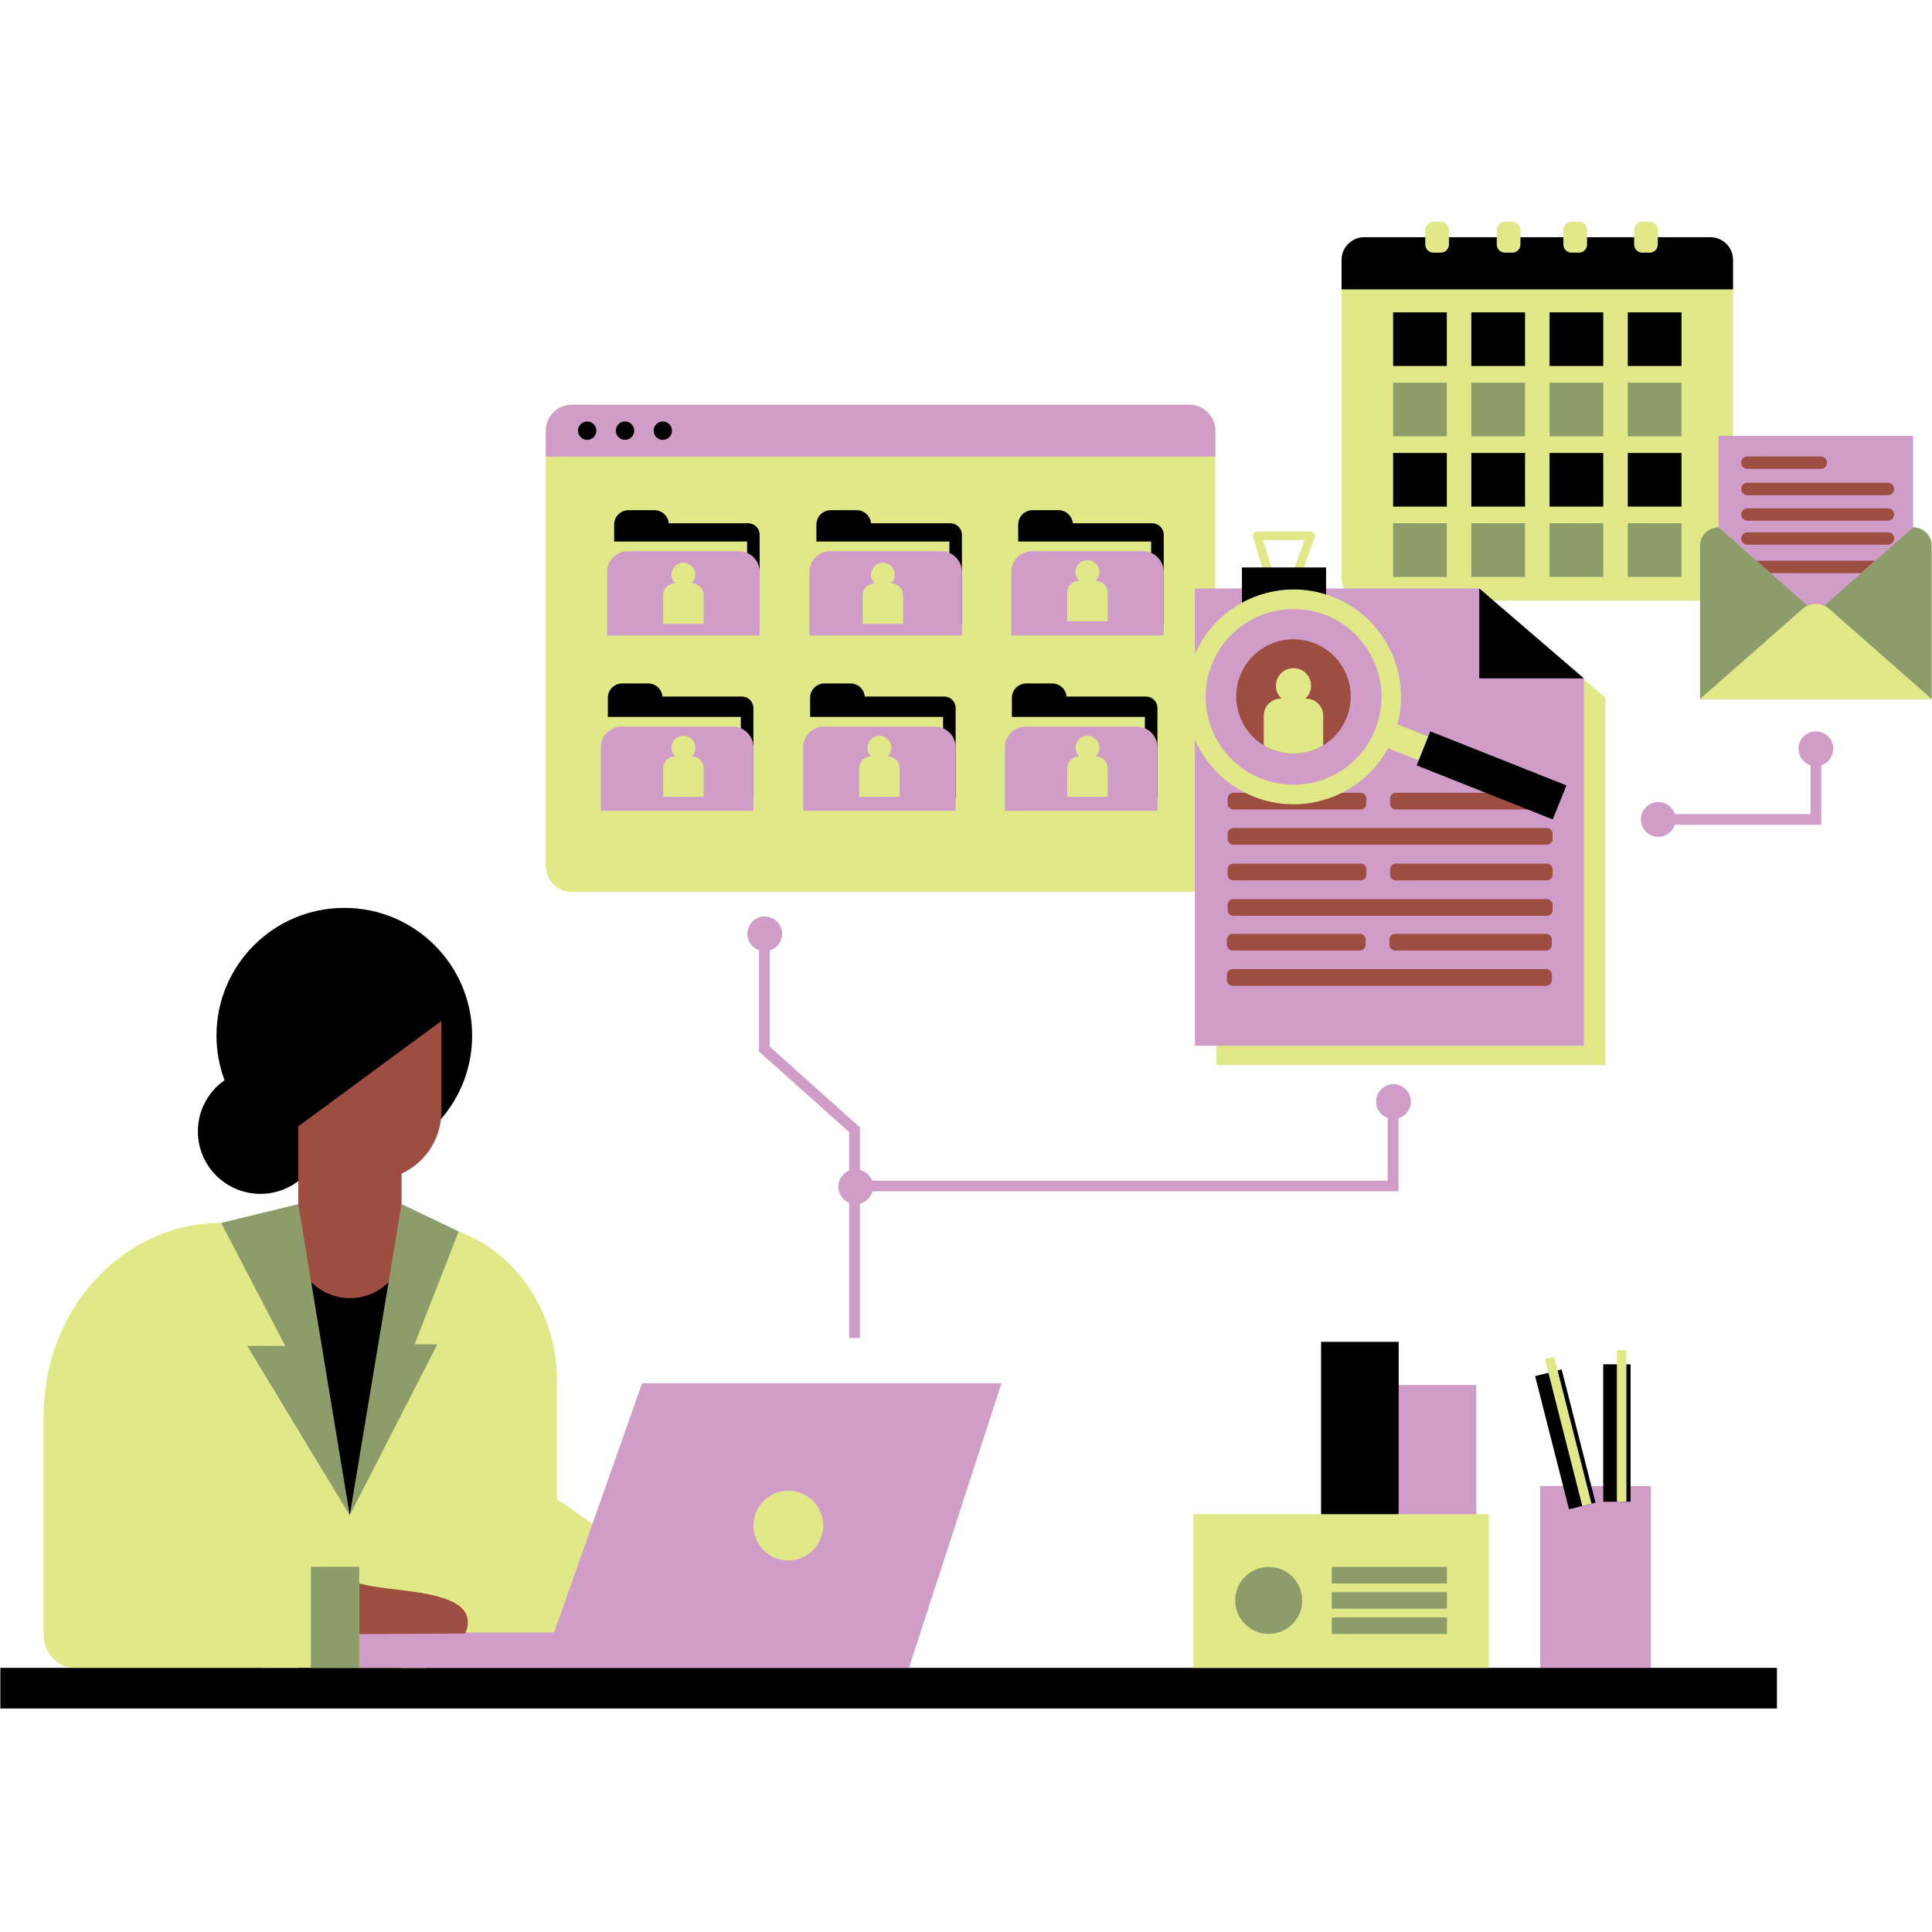 <svg xmlns="http://www.w3.org/2000/svg" xmlns:xlink="http://www.w3.org/1999/xlink" width="512" zoomAndPan="magnify" viewBox="0 0 384 384" height="512" preserveAspectRatio="xMidYMid meet" version="1.0"><defs><clipPath id="77b1efed0b"><path d="M 0 180 L 354 180 L 354 339.582 L 0 339.582 Z M 0 180 " clip-rule="nonzero"/></clipPath><clipPath id="d2f71b5eb7"><path d="M 235 44.082 L 330 44.082 L 330 161 L 235 161 Z M 235 44.082 " clip-rule="nonzero"/></clipPath></defs><rect x="-38.4" width="460.8" fill="#ffffff" y="-38.4" height="460.8" fill-opacity="1"/><rect x="-38.4" width="460.8" fill="#ffffff" y="-38.4" height="460.8" fill-opacity="1"/><path fill="#e0e887" d="M 344.453 51.652 L 344.453 114.871 C 344.453 117.359 342.438 119.375 339.941 119.375 L 271.156 119.375 C 268.668 119.375 266.648 117.359 266.648 114.871 L 266.648 51.652 C 266.648 49.164 268.668 47.148 271.156 47.148 L 339.941 47.148 C 342.438 47.148 344.453 49.164 344.453 51.652 Z M 258.523 114.492 L 261.324 106.773 C 261.422 106.512 261.383 106.219 261.223 105.992 C 261.062 105.762 260.801 105.629 260.523 105.629 L 249.895 105.629 C 249.625 105.629 249.371 105.754 249.211 105.973 C 249.047 106.188 249 106.469 249.078 106.727 L 251.402 114.445 C 251.539 114.898 252.016 115.152 252.469 115.016 C 252.918 114.883 253.176 114.406 253.039 113.953 L 251.043 107.332 L 259.305 107.332 L 256.918 113.91 C 256.758 114.352 256.988 114.84 257.43 115.004 C 257.527 115.039 257.625 115.055 257.723 115.055 C 258.07 115.055 258.398 114.84 258.523 114.492 Z M 319.074 138.672 L 319.074 211.688 L 241.77 211.688 L 241.77 120.801 L 298.285 120.801 Z M 241.547 85.602 L 241.547 172.133 C 241.547 174.977 239.238 177.285 236.391 177.285 L 113.645 177.285 C 110.797 177.285 108.488 174.977 108.488 172.133 L 108.488 85.602 C 108.488 82.754 110.797 80.449 113.645 80.449 L 236.391 80.449 C 239.238 80.449 241.547 82.754 241.547 85.602 Z M 81.785 243.059 L 43.961 243.059 C 24.469 243.059 8.668 260.215 8.668 281.375 L 8.668 324.824 C 8.668 328.512 11.422 331.5 14.816 331.5 L 110.707 331.5 L 110.707 274.457 C 110.707 257.117 97.758 243.059 81.785 243.059 Z M 81.785 243.059 " fill-opacity="1" fill-rule="nonzero"/><path fill="#cf9dc8" d="M 293.426 328.32 L 278 328.32 L 278 275.285 L 293.426 275.285 Z M 328.133 295.375 L 306.121 295.375 L 306.121 331.5 L 328.133 331.5 Z M 328.133 295.375 " fill-opacity="1" fill-rule="nonzero"/><g clip-path="url(#77b1efed0b)"><path fill="#000000" d="M 317.125 298.652 L 311.855 299.992 L 305.117 273.516 L 310.387 272.176 Z M 324.094 271.164 L 318.652 271.164 L 318.652 298.484 L 324.094 298.484 Z M 278 266.703 L 262.574 266.703 L 262.574 319.738 L 278 319.738 Z M 68.434 180.449 C 54.402 180.449 43.027 191.812 43.027 205.828 C 43.027 208.953 43.598 211.941 44.629 214.703 C 41.426 216.949 39.328 220.668 39.328 224.871 C 39.328 231.73 44.895 237.289 51.762 237.289 C 56.566 237.289 60.734 234.562 62.805 230.574 C 64.613 230.98 66.496 231.207 68.434 231.207 C 82.465 231.207 93.84 219.844 93.84 205.828 C 93.84 191.812 82.465 180.449 68.434 180.449 Z M 353.18 331.5 L 0.066 331.5 L 0.066 339.582 L 353.18 339.582 Z M 59.289 249.18 L 79.742 249.18 L 79.742 331.5 L 59.289 331.5 Z M 59.289 249.18 " fill-opacity="1" fill-rule="nonzero"/></g><path fill="#e0e887" d="M 126.902 309.289 L 110.129 324.473 C 109.086 314.773 108.047 305.074 107.004 295.371 C 113.637 300.012 120.27 304.652 126.902 309.289 Z M 69.516 301.172 L 59.289 258.457 L 51.887 331.5 L 84.734 331.5 L 97.723 284.145 L 79.82 258.457 Z M 69.516 301.172 " fill-opacity="1" fill-rule="nonzero"/><path fill="#cf9dc8" d="M 127.617 274.938 L 110.129 324.473 L 71.398 324.473 L 71.398 331.5 L 180.66 331.5 L 199.047 274.938 Z M 127.617 274.938 " fill-opacity="1" fill-rule="nonzero"/><path fill="#9e4d41" d="M 87.73 202.914 L 87.73 220.902 C 87.73 221.152 87.723 221.402 87.707 221.648 C 87.434 226.809 84.277 231.203 79.82 233.266 L 79.82 250.781 C 78.273 255.117 74.133 258.031 69.527 258.02 C 64.941 258.008 60.828 255.102 59.289 250.781 L 59.289 202.91 C 68.766 202.91 78.25 202.91 87.73 202.914 Z M 71.398 314.75 C 73.41 315.207 75.246 315.504 76.879 315.699 C 83.992 316.543 91.504 317.324 92.797 321.227 C 93.223 322.512 92.844 323.801 92.473 324.668 C 85.449 324.711 78.422 324.754 71.398 324.797 C 71.398 321.449 71.398 318.098 71.398 314.75 Z M 71.398 314.75 " fill-opacity="1" fill-rule="nonzero"/><path fill="#e0e887" d="M 316.32 298.855 L 314.492 299.324 L 307.059 270.121 L 308.891 269.656 Z M 323.262 268.355 L 321.371 268.355 L 321.371 298.484 L 323.262 298.484 Z M 295.91 300.949 L 237.191 300.949 L 237.191 331.5 L 295.91 331.5 Z M 295.91 300.949 " fill-opacity="1" fill-rule="nonzero"/><path fill="#8d9c6b" d="M 69.516 301.172 L 49.137 267.512 L 56.699 267.512 L 43.961 243.059 L 59.289 239.332 Z M 69.516 301.172 L 86.922 267.203 L 82.402 267.203 L 91.172 244.75 L 79.82 239.332 Z M 71.398 311.414 L 61.793 311.414 L 61.793 331.5 L 71.398 331.5 Z M 252.168 311.441 C 248.488 311.441 245.504 314.422 245.504 318.098 C 245.504 321.773 248.488 324.754 252.168 324.754 C 255.844 324.754 258.828 321.773 258.828 318.098 C 258.828 314.422 255.844 311.441 252.168 311.441 Z M 287.598 314.723 L 264.703 314.723 L 264.703 311.441 L 287.598 311.441 Z M 287.598 319.738 L 264.703 319.738 L 264.703 316.457 L 287.598 316.457 Z M 287.598 324.75 L 264.703 324.75 L 264.703 321.473 L 287.598 321.473 Z M 287.598 324.75 " fill-opacity="1" fill-rule="nonzero"/><path fill="#000000" d="M 148.715 104.012 C 149.973 104.012 150.988 105.027 150.988 106.281 L 150.988 124.164 L 122.066 124.164 L 122.066 104.012 L 122.078 104.012 C 122.203 102.551 123.426 101.406 124.918 101.406 L 130.082 101.406 C 131.574 101.406 132.797 102.551 132.922 104.012 Z M 131.672 138.445 C 131.547 136.988 130.324 135.84 128.832 135.84 L 123.668 135.84 C 122.176 135.84 120.953 136.988 120.828 138.445 L 120.816 138.445 L 120.816 158.598 L 149.738 158.598 L 149.738 140.715 C 149.738 139.461 148.723 138.445 147.469 138.445 Z M 173.121 104.012 C 172.996 102.551 171.773 101.406 170.281 101.406 L 165.121 101.406 C 163.629 101.406 162.406 102.551 162.281 104.012 L 162.266 104.012 L 162.266 124.164 L 191.191 124.164 L 191.191 106.281 C 191.191 105.027 190.172 104.012 188.918 104.012 Z M 171.875 138.445 C 171.75 136.988 170.527 135.84 169.031 135.84 L 163.871 135.84 C 162.379 135.84 161.156 136.988 161.031 138.445 L 161.02 138.445 L 161.02 158.598 L 189.941 158.598 L 189.941 140.715 C 189.941 139.461 188.926 138.445 187.668 138.445 Z M 213.227 104.012 C 213.102 102.551 211.879 101.406 210.387 101.406 L 205.227 101.406 C 203.734 101.406 202.512 102.551 202.387 104.012 L 202.371 104.012 L 202.371 124.164 L 231.297 124.164 L 231.297 106.281 C 231.297 105.027 230.281 104.012 229.023 104.012 Z M 211.98 138.445 C 211.855 136.988 210.633 135.84 209.141 135.84 L 203.977 135.84 C 202.484 135.84 201.262 136.988 201.137 138.445 L 201.125 138.445 L 201.125 158.598 L 230.047 158.598 L 230.047 140.715 C 230.047 139.461 229.031 138.445 227.777 138.445 Z M 211.98 138.445 " fill-opacity="1" fill-rule="nonzero"/><path fill="#e0e887" d="M 148.492 126.297 L 120.684 126.297 L 120.684 107.633 L 148.492 107.633 Z M 147.242 142.492 L 119.434 142.492 L 119.434 161.16 L 147.242 161.16 Z M 188.695 107.633 L 160.887 107.633 L 160.887 126.297 L 188.695 126.297 Z M 187.445 142.492 L 159.637 142.492 L 159.637 161.16 L 187.445 161.16 Z M 228.801 107.633 L 200.992 107.633 L 200.992 126.297 L 228.801 126.297 Z M 227.551 142.492 L 199.742 142.492 L 199.742 161.16 L 227.551 161.16 Z M 227.551 142.492 " fill-opacity="1" fill-rule="nonzero"/><path fill="#cf9dc8" d="M 150.988 126.297 L 120.684 126.297 L 120.684 113.684 C 120.684 111.402 122.535 109.555 124.816 109.555 L 146.852 109.555 C 149.137 109.555 150.988 111.402 150.988 113.684 Z M 145.605 144.414 L 123.57 144.414 C 121.285 144.414 119.434 146.266 119.434 148.547 L 119.434 161.16 L 149.742 161.16 L 149.742 148.547 C 149.742 146.266 147.891 144.414 145.605 144.414 Z M 187.055 109.555 L 165.02 109.555 C 162.738 109.555 160.887 111.402 160.887 113.684 L 160.887 126.297 L 191.191 126.297 L 191.191 113.684 C 191.191 111.402 189.34 109.555 187.055 109.555 Z M 185.809 144.414 L 163.773 144.414 C 161.488 144.414 159.637 146.266 159.637 148.547 L 159.637 161.16 L 189.941 161.16 L 189.941 148.547 C 189.941 146.266 188.09 144.414 185.809 144.414 Z M 227.16 109.555 L 205.125 109.555 C 202.844 109.555 200.992 111.402 200.992 113.684 L 200.992 126.297 L 231.297 126.297 L 231.297 113.684 C 231.297 111.402 229.445 109.555 227.16 109.555 Z M 225.914 144.414 L 203.879 144.414 C 201.594 144.414 199.742 146.266 199.742 148.547 L 199.742 161.16 L 230.047 161.16 L 230.047 148.547 C 230.047 146.266 228.195 144.414 225.914 144.414 Z M 225.914 144.414 " fill-opacity="1" fill-rule="nonzero"/><path fill="#cf9dc8" d="M 314.801 134.832 L 314.801 207.848 L 237.5 207.848 L 237.5 116.961 L 294.016 116.961 Z M 380.234 86.645 L 380.234 123.793 L 341.574 123.793 L 341.574 86.645 Z M 372.738 111.445 L 369.941 113.906 L 375.238 113.906 C 375.922 113.906 376.473 113.355 376.473 112.676 C 376.473 111.996 375.918 111.441 375.238 111.441 L 372.738 111.441 Z M 372.738 111.445 " fill-opacity="1" fill-rule="nonzero"/><path fill="#9e4d41" d="M 268.469 138.426 C 268.469 142.543 266.277 146.145 262.996 148.141 C 261.277 149.191 259.254 149.793 257.086 149.793 C 254.926 149.793 252.902 149.191 251.184 148.141 C 247.902 146.148 245.711 142.547 245.711 138.426 C 245.711 132.145 250.805 127.059 257.086 127.059 C 263.375 127.059 268.469 132.148 268.469 138.426 Z M 308.594 166.766 L 308.594 165.723 C 308.594 165.094 308.082 164.582 307.453 164.582 L 245.145 164.582 C 244.516 164.582 244.004 165.094 244.004 165.723 L 244.004 166.766 C 244.004 167.395 244.516 167.902 245.145 167.902 L 307.453 167.902 C 308.082 167.902 308.594 167.395 308.594 166.766 Z M 308.594 159.754 L 308.594 158.711 C 308.594 158.082 308.082 157.574 307.453 157.574 L 277.441 157.574 C 276.809 157.574 276.301 158.082 276.301 158.711 L 276.301 159.754 C 276.301 160.383 276.809 160.895 277.441 160.895 L 307.453 160.895 C 308.082 160.895 308.594 160.383 308.594 159.754 Z M 271.57 173.836 L 271.57 172.797 C 271.57 172.168 271.059 171.656 270.43 171.656 L 245.145 171.656 C 244.516 171.656 244.004 172.168 244.004 172.797 L 244.004 173.836 C 244.004 174.465 244.516 174.977 245.145 174.977 L 270.43 174.977 C 271.059 174.977 271.57 174.465 271.57 173.836 Z M 308.594 173.836 L 308.594 172.797 C 308.594 172.168 308.082 171.656 307.453 171.656 L 277.441 171.656 C 276.809 171.656 276.301 172.168 276.301 172.797 L 276.301 173.836 C 276.301 174.465 276.809 174.977 277.441 174.977 L 307.453 174.977 C 308.082 174.977 308.594 174.465 308.594 173.836 Z M 308.594 180.879 L 308.594 179.836 C 308.594 179.207 308.082 178.695 307.453 178.695 L 245.145 178.695 C 244.516 178.695 244.004 179.207 244.004 179.836 L 244.004 180.879 C 244.004 181.508 244.516 182.02 245.145 182.02 L 307.453 182.02 C 308.082 182.02 308.594 181.508 308.594 180.879 Z M 271.422 187.785 L 271.422 186.746 C 271.422 186.117 270.91 185.605 270.281 185.605 L 245 185.605 C 244.367 185.605 243.859 186.117 243.859 186.746 L 243.859 187.785 C 243.859 188.414 244.367 188.926 245 188.926 L 270.281 188.926 C 270.91 188.926 271.422 188.414 271.422 187.785 Z M 308.445 194.797 L 308.445 193.758 C 308.445 193.125 307.934 192.617 307.305 192.617 L 245 192.617 C 244.367 192.617 243.859 193.125 243.859 193.758 L 243.859 194.797 C 243.859 195.426 244.367 195.938 245 195.938 L 307.305 195.938 C 307.934 195.938 308.445 195.426 308.445 194.797 Z M 308.445 187.785 L 308.445 186.746 C 308.445 186.117 307.934 185.605 307.305 185.605 L 277.293 185.605 C 276.664 185.605 276.152 186.117 276.152 186.746 L 276.152 187.785 C 276.152 188.414 276.664 188.926 277.293 188.926 L 307.305 188.926 C 307.934 188.926 308.445 188.414 308.445 187.785 Z M 271.57 159.754 L 271.57 158.711 C 271.57 158.082 271.059 157.574 270.43 157.574 L 245.145 157.574 C 244.516 157.574 244.004 158.082 244.004 158.711 L 244.004 159.754 C 244.004 160.383 244.516 160.895 245.145 160.895 L 270.43 160.895 C 271.059 160.895 271.57 160.383 271.57 159.754 Z M 271.57 159.754 " fill-opacity="1" fill-rule="nonzero"/><path fill="#9e4d41" d="M 361.898 90.723 L 347.312 90.723 C 346.973 90.723 346.664 90.859 346.441 91.082 C 346.219 91.305 346.078 91.613 346.078 91.953 C 346.078 92.637 346.633 93.188 347.312 93.188 L 361.898 93.188 C 362.238 93.188 362.547 93.047 362.766 92.828 C 362.988 92.605 363.129 92.297 363.129 91.953 C 363.129 91.273 362.574 90.723 361.898 90.723 Z M 375.238 95.957 L 347.312 95.957 C 346.633 95.957 346.078 96.508 346.078 97.191 C 346.078 97.531 346.219 97.84 346.441 98.062 C 346.664 98.285 346.969 98.422 347.312 98.422 L 375.238 98.422 C 375.922 98.422 376.473 97.871 376.473 97.191 C 376.473 96.508 375.922 95.957 375.238 95.957 Z M 375.238 101.027 L 347.312 101.027 C 346.633 101.027 346.078 101.578 346.078 102.262 C 346.078 102.598 346.219 102.906 346.441 103.129 C 346.664 103.352 346.969 103.488 347.312 103.488 L 375.238 103.488 C 375.922 103.488 376.473 102.938 376.473 102.262 C 376.473 101.578 375.922 101.027 375.238 101.027 Z M 375.238 105.797 L 347.312 105.797 C 346.633 105.797 346.078 106.348 346.078 107.027 C 346.078 107.367 346.219 107.676 346.441 107.898 C 346.664 108.121 346.969 108.258 347.312 108.258 L 375.238 108.258 C 375.922 108.258 376.473 107.707 376.473 107.027 C 376.473 106.348 375.922 105.797 375.238 105.797 Z M 349.105 111.445 L 351.898 113.906 L 369.941 113.906 L 372.738 111.445 Z M 349.105 111.445 " fill-opacity="1" fill-rule="nonzero"/><path fill="#8d9c6b" d="M 287.566 86.723 L 276.891 86.723 L 276.891 76.059 L 287.566 76.059 Z M 303.113 76.059 L 292.438 76.059 L 292.438 86.723 L 303.113 86.723 Z M 318.66 76.059 L 307.984 76.059 L 307.984 86.723 L 318.66 86.723 Z M 334.211 76.059 L 323.535 76.059 L 323.535 86.723 L 334.211 86.723 Z M 287.566 104 L 276.891 104 L 276.891 114.664 L 287.566 114.664 Z M 303.113 104 L 292.438 104 L 292.438 114.664 L 303.113 114.664 Z M 318.66 104 L 307.984 104 L 307.984 114.664 L 318.66 114.664 Z M 334.211 104 L 323.535 104 L 323.535 114.664 L 334.211 114.664 Z M 380.27 104.805 L 380.234 104.836 L 372.738 111.445 L 369.941 113.906 L 360.922 121.863 L 351.898 113.906 L 349.105 111.445 L 341.574 104.805 C 339.547 104.805 337.902 106.445 337.902 108.473 L 337.902 138.926 L 383.945 138.926 L 383.945 108.473 C 383.941 106.445 382.297 104.805 380.27 104.805 Z M 380.27 104.805 " fill-opacity="1" fill-rule="nonzero"/><path fill="#e0e887" d="M 163.621 303.219 C 163.621 307.047 160.516 310.152 156.684 310.152 C 152.848 310.152 149.742 307.047 149.742 303.219 C 149.742 299.391 152.848 296.285 156.684 296.285 C 160.516 296.285 163.621 299.391 163.621 303.219 Z M 137.535 115.969 L 137.449 115.969 C 137.918 115.535 138.215 114.918 138.215 114.227 C 138.215 112.914 137.148 111.852 135.836 111.852 C 134.523 111.852 133.457 112.914 133.457 114.227 C 133.457 114.918 133.754 115.535 134.223 115.969 L 134.137 115.969 C 132.855 115.969 131.816 117.008 131.816 118.285 L 131.816 124 L 139.855 124 L 139.855 118.285 C 139.855 117.008 138.816 115.969 137.535 115.969 Z M 178.809 152.668 L 178.809 158.383 L 170.77 158.383 L 170.77 152.668 C 170.77 151.391 171.809 150.352 173.09 150.352 L 173.176 150.352 C 172.707 149.918 172.41 149.301 172.41 148.609 C 172.41 147.301 173.477 146.234 174.789 146.234 C 176.102 146.234 177.168 147.301 177.168 148.609 C 177.168 149.301 176.871 149.918 176.402 150.352 L 176.492 150.352 C 177.77 150.352 178.809 151.391 178.809 152.668 Z M 220.164 117.754 L 220.164 123.469 L 212.125 123.469 L 212.125 117.754 C 212.125 116.477 213.164 115.438 214.441 115.438 L 214.531 115.438 C 214.062 115.004 213.766 114.387 213.766 113.695 C 213.766 112.383 214.832 111.32 216.145 111.32 C 217.457 111.32 218.523 112.383 218.523 113.695 C 218.523 114.387 218.227 115.004 217.758 115.438 L 217.844 115.438 C 219.125 115.438 220.164 116.477 220.164 117.754 Z M 179.5 118.285 L 179.5 124 L 171.461 124 L 171.461 118.285 C 171.461 117.004 172.5 115.969 173.781 115.969 L 173.867 115.969 C 173.398 115.535 173.102 114.918 173.102 114.227 C 173.102 112.914 174.168 111.852 175.48 111.852 C 176.793 111.852 177.859 112.914 177.859 114.227 C 177.859 114.918 177.562 115.535 177.094 115.969 L 177.18 115.969 C 178.461 115.969 179.5 117.008 179.5 118.285 Z M 139.855 152.668 L 139.855 158.383 L 131.816 158.383 L 131.816 152.668 C 131.816 151.391 132.855 150.352 134.133 150.352 L 134.223 150.352 C 133.754 149.918 133.457 149.301 133.457 148.609 C 133.457 147.301 134.523 146.234 135.836 146.234 C 137.148 146.234 138.215 147.301 138.215 148.609 C 138.215 149.301 137.918 149.918 137.449 150.352 L 137.535 150.352 C 138.816 150.352 139.855 151.391 139.855 152.668 Z M 220.164 152.668 L 220.164 158.383 L 212.125 158.383 L 212.125 152.668 C 212.125 151.391 213.164 150.352 214.441 150.352 L 214.531 150.352 C 214.062 149.918 213.766 149.301 213.766 148.609 C 213.766 147.301 214.832 146.234 216.145 146.234 C 217.457 146.234 218.523 147.301 218.523 148.609 C 218.523 149.301 218.227 149.918 217.758 150.352 L 217.844 150.352 C 219.125 150.352 220.164 151.391 220.164 152.668 Z M 262.996 142.25 L 262.996 148.141 C 261.277 149.191 259.254 149.793 257.086 149.793 C 254.926 149.793 252.902 149.191 251.184 148.141 L 251.184 142.25 C 251.184 140.375 252.707 138.852 254.59 138.852 L 254.719 138.852 C 254.027 138.211 253.594 137.305 253.594 136.289 C 253.594 134.359 255.156 132.793 257.086 132.793 C 259.016 132.793 260.586 134.359 260.586 136.289 C 260.586 137.305 260.148 138.211 259.457 138.852 L 259.59 138.852 C 261.473 138.852 262.996 140.375 262.996 142.25 Z M 383.941 138.926 L 363.586 121.027 C 362.062 119.688 359.781 119.688 358.254 121.027 L 337.898 138.926 Z M 383.941 138.926 " fill-opacity="1" fill-rule="nonzero"/><path fill="#cf9dc8" d="M 241.547 85.602 L 241.547 90.758 L 108.488 90.758 L 108.488 85.602 C 108.488 82.754 110.797 80.449 113.645 80.449 L 236.391 80.449 C 239.238 80.449 241.547 82.754 241.547 85.602 Z M 276.965 215.504 C 275.055 215.504 273.504 217.051 273.504 218.957 C 273.504 220.465 274.473 221.746 275.82 222.215 L 275.82 234.66 L 173.316 234.66 C 172.918 233.605 172.023 232.801 170.914 232.527 L 170.914 224.062 L 152.992 208.043 L 152.992 188.914 C 154.418 188.488 155.457 187.168 155.457 185.605 C 155.457 183.699 153.91 182.152 152 182.152 C 150.09 182.152 148.543 183.699 148.543 185.605 C 148.543 187.113 149.508 188.391 150.855 188.863 L 150.855 208.996 L 168.777 225.02 L 168.777 232.676 C 167.516 233.191 166.625 234.43 166.625 235.875 C 166.625 237.324 167.516 238.559 168.777 239.074 L 168.777 265.945 L 170.914 265.945 L 170.914 239.227 C 172.125 238.926 173.086 237.992 173.414 236.793 L 277.957 236.793 L 277.957 222.266 C 279.383 221.84 280.422 220.52 280.422 218.957 C 280.422 217.051 278.875 215.504 276.965 215.504 Z M 361.988 152.098 L 361.988 163.934 L 332.883 163.934 C 332.434 165.32 331.133 166.324 329.594 166.324 C 327.684 166.324 326.137 164.777 326.137 162.867 C 326.137 160.961 327.684 159.414 329.594 159.414 C 331.133 159.414 332.434 160.418 332.883 161.801 L 359.855 161.801 L 359.855 152.098 C 358.469 151.648 357.465 150.348 357.465 148.812 C 357.465 146.906 359.012 145.359 360.922 145.359 C 362.832 145.359 364.379 146.906 364.379 148.812 C 364.379 150.352 363.375 151.648 361.988 152.098 Z M 361.988 152.098 " fill-opacity="1" fill-rule="nonzero"/><path fill="#000000" d="M 87.73 202.914 L 59.289 223.871 L 49.137 198.41 L 70.539 189.762 Z M 339.941 47.148 L 271.156 47.148 C 268.668 47.148 266.648 49.164 266.648 51.652 L 266.648 57.52 L 344.453 57.52 L 344.453 51.652 C 344.453 49.164 342.438 47.148 339.941 47.148 Z M 287.566 72.75 L 276.891 72.75 L 276.891 62.086 L 287.566 62.086 Z M 303.113 62.086 L 292.438 62.086 L 292.438 72.75 L 303.113 72.75 Z M 318.66 62.086 L 307.984 62.086 L 307.984 72.75 L 318.66 72.75 Z M 334.211 62.086 L 323.535 62.086 L 323.535 72.75 L 334.211 72.75 Z M 287.566 90.031 L 276.891 90.031 L 276.891 100.695 L 287.566 100.695 Z M 303.113 90.031 L 292.438 90.031 L 292.438 100.695 L 303.113 100.695 Z M 318.66 90.031 L 307.984 90.031 L 307.984 100.695 L 318.66 100.695 Z M 334.211 90.031 L 323.535 90.031 L 323.535 100.695 L 334.211 100.695 Z M 116.707 83.773 C 115.695 83.773 114.875 84.594 114.875 85.602 C 114.875 86.613 115.695 87.43 116.707 87.43 C 117.719 87.43 118.535 86.613 118.535 85.602 C 118.535 84.594 117.715 83.773 116.707 83.773 Z M 126.055 85.602 C 126.055 86.613 125.234 87.43 124.223 87.43 C 123.211 87.43 122.391 86.613 122.391 85.602 C 122.391 84.594 123.211 83.773 124.223 83.773 C 125.234 83.773 126.055 84.594 126.055 85.602 Z M 133.57 85.602 C 133.57 86.613 132.75 87.43 131.738 87.43 C 130.73 87.43 129.91 86.613 129.91 85.602 C 129.91 84.594 130.73 83.773 131.738 83.773 C 132.75 83.773 133.57 84.594 133.57 85.602 Z M 263.57 120.211 L 246.848 120.211 L 246.848 112.785 L 263.57 112.785 Z M 263.57 120.211 " fill-opacity="1" fill-rule="nonzero"/><g clip-path="url(#d2f71b5eb7)"><path fill="#e0e887" d="M 264.992 118.668 C 254.031 114.32 241.594 119.691 237.242 130.641 C 232.891 141.59 238.27 154.012 249.227 158.359 C 259.367 162.375 270.82 158.07 275.91 148.723 L 305.344 160.41 L 307.23 155.652 L 277.758 143.965 C 280.508 133.676 275.129 122.684 264.992 118.668 Z M 273.363 144.949 C 269.793 153.93 259.656 158.277 250.664 154.75 C 241.676 151.184 237.324 141.055 240.855 132.074 C 244.426 123.094 254.566 118.75 263.555 122.273 C 272.543 125.844 276.895 136.012 273.363 144.949 Z M 286.371 50.219 L 284.895 50.219 C 284.004 50.219 283.281 49.496 283.281 48.605 L 283.281 45.695 C 283.281 44.805 284.004 44.082 284.895 44.082 L 286.371 44.082 C 287.262 44.082 287.988 44.805 287.988 45.695 L 287.988 48.605 C 287.988 49.496 287.266 50.219 286.371 50.219 Z M 302.199 48.605 L 302.199 45.695 C 302.199 44.805 301.477 44.082 300.586 44.082 L 299.109 44.082 C 298.219 44.082 297.492 44.805 297.492 45.695 L 297.492 48.605 C 297.492 49.496 298.219 50.219 299.109 50.219 L 300.586 50.219 C 301.477 50.219 302.199 49.496 302.199 48.605 Z M 315.441 48.605 L 315.441 45.695 C 315.441 44.805 314.719 44.082 313.828 44.082 L 312.352 44.082 C 311.457 44.082 310.734 44.805 310.734 45.695 L 310.734 48.605 C 310.734 49.496 311.457 50.219 312.352 50.219 L 313.828 50.219 C 314.719 50.219 315.441 49.496 315.441 48.605 Z M 329.504 48.605 L 329.504 45.695 C 329.504 44.805 328.781 44.082 327.887 44.082 L 326.414 44.082 C 325.52 44.082 324.797 44.805 324.797 45.695 L 324.797 48.605 C 324.797 49.496 325.52 50.219 326.414 50.219 L 327.887 50.219 C 328.781 50.219 329.504 49.496 329.504 48.605 Z M 329.504 48.605 " fill-opacity="1" fill-rule="nonzero"/></g><path fill="#000000" d="M 314.801 134.832 L 294.016 134.832 L 294.016 116.961 Z M 311.336 156.105 L 308.625 162.871 L 281.574 152.125 L 284.285 145.359 Z M 311.336 156.105 " fill-opacity="1" fill-rule="nonzero"/></svg>